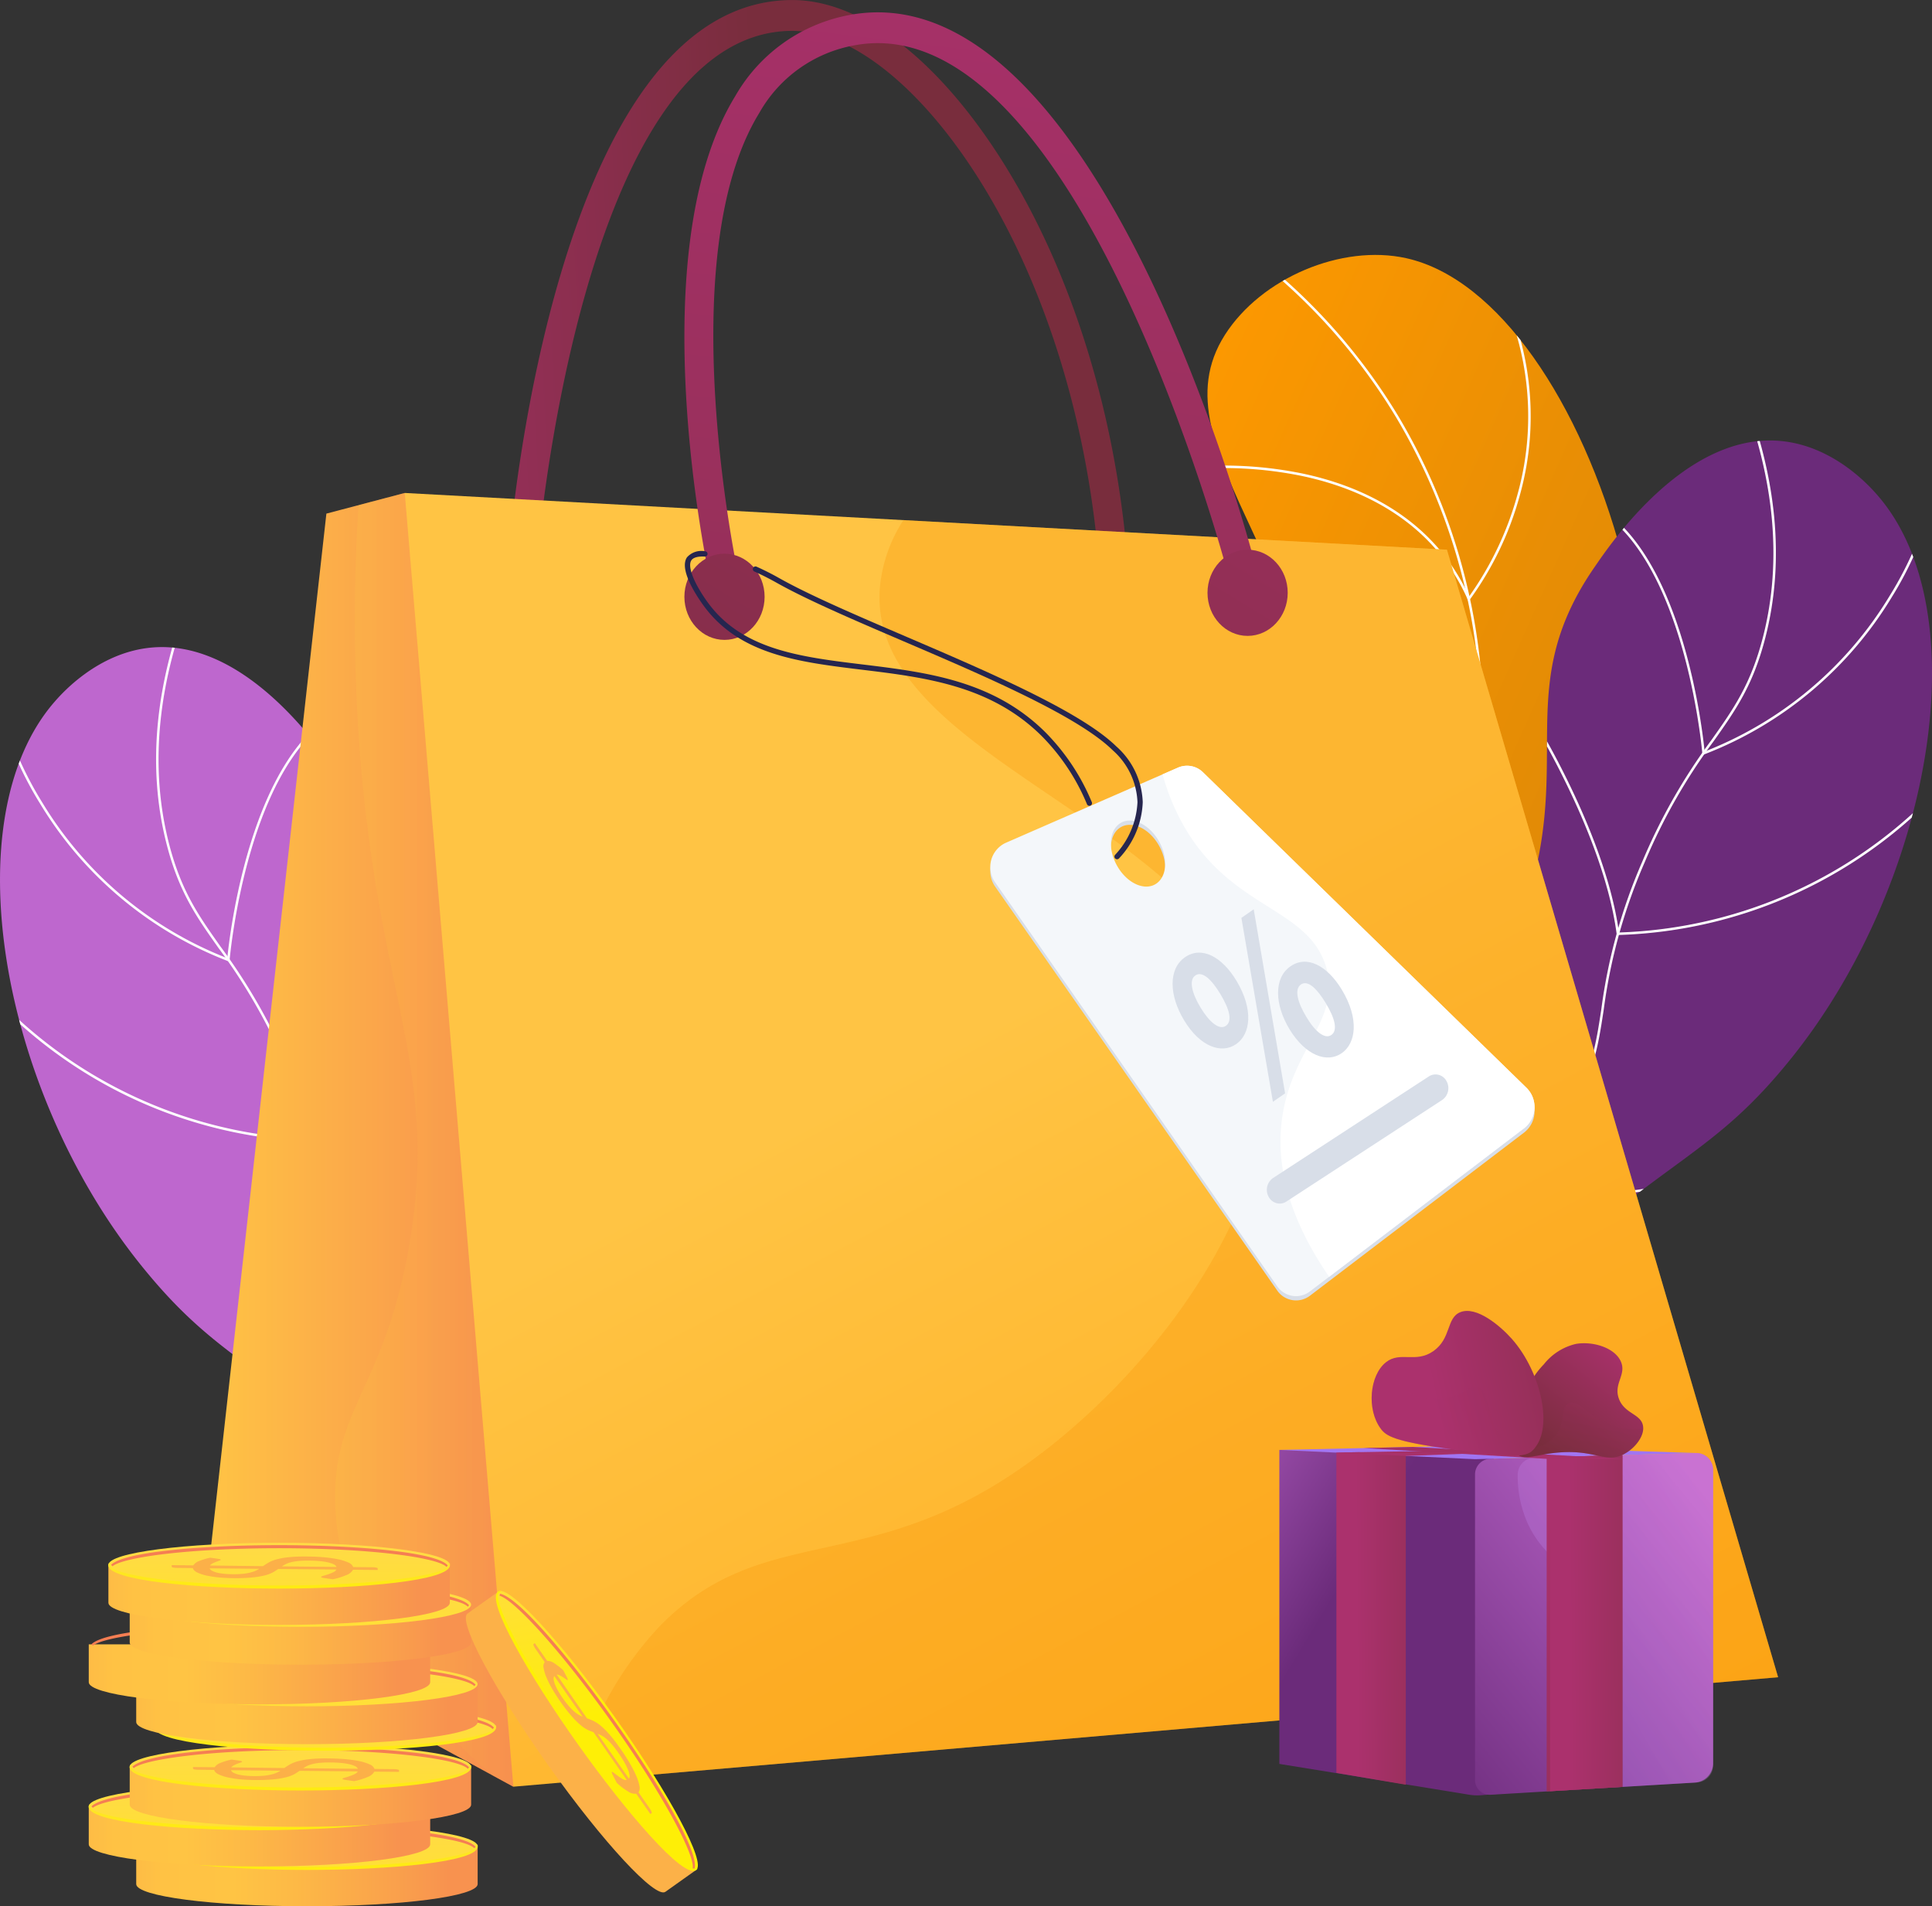 <svg xmlns="http://www.w3.org/2000/svg" xmlns:xlink="http://www.w3.org/1999/xlink" width="185.6" height="183.099" viewBox="0 0 185.6 183.099"><rect x="0" y="0" width="185.6" height="183.099" fill="#333333" stroke="none"/><defs><linearGradient id="a" x1="0.109" y1="0.014" x2="0.923" y2="0.858" gradientUnits="objectBoundingBox"><stop offset="0" stop-color="#ff9085"/><stop offset="1" stop-color="#fb6fbb"/></linearGradient><linearGradient id="b" x1="0.959" y1="-0.003" x2="1.67" y2="-0.798" gradientUnits="objectBoundingBox"><stop offset="0" stop-color="#e38ddd"/><stop offset="1" stop-color="#9571f6"/></linearGradient><linearGradient id="c" x1="4.876" y1="6.408" x2="6.109" y2="8.059" xlink:href="#b"/><linearGradient id="d" x1="0.109" y1="0.014" x2="0.923" y2="0.858" gradientUnits="objectBoundingBox"><stop offset="0" stop-color="#fe9900"/><stop offset="1" stop-color="#cf810a"/></linearGradient><clipPath id="e"><path d="M2276.3,1015.732c-5.74-6.58-13.227-17.166-15.718-31.381-2.86-16.322,3.48-22.512,3.577-41.3.141-26.812-17.835-38.586-10.686-49.787,3.487-5.462,11.218-8.736,17.421-7.357,17.7,3.934,31.824,47.708,17.211,73.3-6.61,11.575-15.5,14.295-18.746,27.03C2266.487,997.5,2271.747,1008.517,2276.3,1015.732Z" transform="translate(-2251.792 -885.597)" fill="url(#a)"/></clipPath><linearGradient id="f" x1="0.959" y1="-0.003" x2="1.67" y2="-0.798" gradientUnits="objectBoundingBox"><stop offset="0" stop-color="#6b2b7a"/><stop offset="1" stop-color="#6b2b7a"/></linearGradient><clipPath id="g"><path d="M2343.926,1258.245c-3.02-4.773-6.9-12.586-5.753-21.52,2-15.59,17.04-17.062,24.088-35.841,5.685-15.146-1.1-22.178,7.227-34.168,1.391-2.007,8.647-12.874,17.808-12.052,5.162.464,8.638,4.427,9.291,5.171,9.863,11.247,5.2,37.359-8.2,54.069-7.7,9.6-11.662,9.2-26.562,22.905A107.282,107.282,0,0,0,2343.926,1258.245Z" transform="translate(-2337.967 -1154.62)" fill="url(#b)"/></clipPath><linearGradient id="h" x1="4.876" y1="6.408" x2="6.109" y2="8.059" gradientUnits="objectBoundingBox"><stop offset="0" stop-color="#be67ce"/><stop offset="1" stop-color="#6b2b7a"/></linearGradient><clipPath id="i"><path d="M558.573,1557.825c3.02-4.773,6.9-12.586,5.754-21.52-2-15.59-17.04-17.062-24.088-35.841-5.685-15.146,1.1-22.178-7.226-34.168-1.391-2.007-8.647-12.874-17.808-12.052-5.162.464-8.638,4.428-9.29,5.171-9.863,11.247-5.2,37.359,8.2,54.069,7.7,9.6,11.662,9.2,26.562,22.905A107.254,107.254,0,0,1,558.573,1557.825Z" transform="translate(-500.638 -1454.2)" fill="url(#c)"/></clipPath><linearGradient id="j" x1="-0.402" y1="0.553" x2="0.417" y2="0.514" gradientUnits="objectBoundingBox"><stop offset="0" stop-color="#ab316d"/><stop offset="1" stop-color="#792d3d"/></linearGradient><linearGradient id="k" y1="0.5" x2="1" y2="0.5" gradientUnits="objectBoundingBox"><stop offset="0" stop-color="#ffc444"/><stop offset="1" stop-color="#f36f56"/></linearGradient><linearGradient id="m" x1="0.372" y1="0.438" x2="0.975" y2="1.516" gradientUnits="objectBoundingBox"><stop offset="0" stop-color="#ffc444"/><stop offset="1" stop-color="#fe9900"/></linearGradient><linearGradient id="n" x1="0.281" y1="0.33" x2="0.838" y2="1.577" gradientUnits="objectBoundingBox"><stop offset="0" stop-color="#f99505"/><stop offset="1" stop-color="#f69308"/></linearGradient><linearGradient id="o" x1="0.618" y1="-0.27" x2="0.232" y2="2.961" xlink:href="#j"/><linearGradient id="p" x1="5.84" y1="-8.958" x2="-2.105" y2="5.114" xlink:href="#j"/><linearGradient id="q" x1="4.326" y1="-6.276" x2="-3.62" y2="7.797" xlink:href="#j"/><linearGradient id="r" x1="-0.085" y1="0.5" x2="1.065" y2="0.5" gradientUnits="objectBoundingBox"><stop offset="0" stop-color="#fcb148"/><stop offset="0.05" stop-color="#fdba46"/><stop offset="0.14" stop-color="#ffc244"/><stop offset="0.32" stop-color="#ffc444"/><stop offset="0.48" stop-color="#fdb946"/><stop offset="0.78" stop-color="#f99c4d"/><stop offset="0.87" stop-color="#f8924f"/><stop offset="1" stop-color="#f8924f"/></linearGradient><linearGradient id="s" x1="0.495" y1="0.179" x2="0.556" y2="4.093" gradientUnits="objectBoundingBox"><stop offset="0" stop-color="#ffdb44"/><stop offset="1" stop-color="#feef06"/></linearGradient><linearGradient id="t" x1="0.492" y1="-0.777" x2="0.511" y2="1.296" xlink:href="#s"/><linearGradient id="u" x1="0.034" y1="-71.644" x2="0.053" y2="-69.212" gradientUnits="objectBoundingBox"><stop offset="0" stop-color="#f36f56"/><stop offset="0.31" stop-color="#f99c4c"/><stop offset="0.55" stop-color="#fdb946"/><stop offset="0.68" stop-color="#ffc444"/><stop offset="0.8" stop-color="#ffc244"/><stop offset="0.87" stop-color="#feba46"/><stop offset="0.92" stop-color="#fcad49"/><stop offset="0.96" stop-color="#f99a4d"/><stop offset="1" stop-color="#f68252"/><stop offset="1" stop-color="#f57e53"/></linearGradient><linearGradient id="v" x1="-0.085" y1="0.5" x2="1.065" y2="0.5" xlink:href="#r"/><linearGradient id="w" x1="0.495" y1="0.179" x2="0.556" y2="4.091" xlink:href="#s"/><linearGradient id="x" x1="0.492" y1="-0.777" x2="0.511" y2="1.296" xlink:href="#s"/><linearGradient id="y" x1="0.316" y1="-67.998" x2="0.334" y2="-65.567" xlink:href="#u"/><linearGradient id="z" x1="-0.085" y1="0.5" x2="1.065" y2="0.5" xlink:href="#r"/><linearGradient id="aa" x1="0.495" y1="0.179" x2="0.556" y2="4.091" xlink:href="#s"/><linearGradient id="ab" x1="0.492" y1="-0.777" x2="0.511" y2="1.295" xlink:href="#s"/><linearGradient id="ac" x1="0.072" y1="-64.363" x2="0.091" y2="-61.932" xlink:href="#u"/><linearGradient id="ae" x1="0.495" y1="0.179" x2="0.556" y2="4.091" xlink:href="#s"/><linearGradient id="af" x1="0.492" y1="-0.777" x2="0.511" y2="1.296" xlink:href="#s"/><linearGradient id="ag" x1="-0.075" y1="-60.717" x2="-0.056" y2="-58.286" xlink:href="#u"/><linearGradient id="ah" x1="-0.085" y1="0.499" x2="1.065" y2="0.499" xlink:href="#r"/><linearGradient id="ai" x1="0.495" y1="0.178" x2="0.556" y2="4.09" xlink:href="#s"/><linearGradient id="ak" x1="0.034" y1="-56.802" x2="0.053" y2="-54.37" xlink:href="#u"/><linearGradient id="al" x1="-0.085" y1="0.5" x2="1.065" y2="0.5" xlink:href="#r"/><linearGradient id="ao" x1="0.316" y1="-53.138" x2="0.334" y2="-50.707" xlink:href="#u"/><linearGradient id="as" x1="0.072" y1="-49.503" x2="0.091" y2="-47.072" xlink:href="#u"/><linearGradient id="at" x1="-0.085" y1="0.5" x2="1.065" y2="0.5" xlink:href="#r"/><linearGradient id="au" x1="0.495" y1="0.179" x2="0.556" y2="4.091" xlink:href="#s"/><linearGradient id="av" x1="0.492" y1="-0.777" x2="0.511" y2="1.295" xlink:href="#s"/><linearGradient id="aw" x1="0.199" y1="-45.858" x2="0.218" y2="-43.426" xlink:href="#u"/><linearGradient id="ax" x1="2.083" y1="-0.464" x2="3.787" y2="-0.464" xlink:href="#r"/><linearGradient id="ay" x1="3.217" y1="-0.656" x2="3.32" y2="-0.036" xlink:href="#s"/><linearGradient id="az" x1="3.212" y1="-0.682" x2="3.243" y2="-0.492" xlink:href="#s"/><linearGradient id="ba" x1="-6.079" y1="-3.299" x2="-6.046" y2="-3.106" xlink:href="#u"/><linearGradient id="bb" x1="-0.371" y1="-0.357" x2="0.347" y2="0.326" xlink:href="#h"/><linearGradient id="bc" x1="0.879" y1="0.041" x2="-0.08" y2="1.169" xlink:href="#h"/><linearGradient id="bd" x1="0.572" y1="-7.392" x2="0.485" y2="2.024" xlink:href="#b"/><linearGradient id="be" x1="0.934" y1="0.071" x2="-0.244" y2="1.233" xlink:href="#b"/><linearGradient id="bf" x1="0.122" y1="0.072" x2="1.345" y2="1.46" xlink:href="#j"/><linearGradient id="bg" x1="0.275" y1="0.504" x2="2.544" y2="0.432" xlink:href="#j"/><linearGradient id="bh" x1="0.289" y1="0.507" x2="2.546" y2="0.437" xlink:href="#j"/><linearGradient id="bi" x1="0.369" y1="0.967" x2="1.705" y2="-3.323" xlink:href="#j"/><linearGradient id="bj" x1="0.945" y1="0.114" x2="0.274" y2="0.9" xlink:href="#j"/><linearGradient id="bk" x1="1.054" y1="-0.596" x2="0.38" y2="1.034" xlink:href="#j"/><linearGradient id="bl" x1="0.353" y1="0.561" x2="1.687" y2="0.327" xlink:href="#j"/><linearGradient id="bm" x1="0.388" y1="0.531" x2="1.791" y2="0.182" xlink:href="#j"/><linearGradient id="bn" x1="0.368" y1="0.954" x2="1.712" y2="-4.207" xlink:href="#j"/></defs><g transform="translate(-5.256 -7.682)"><g transform="translate(5.256 7.682)"><path d="M2276.3,1015.732c-5.74-6.58-13.227-17.166-15.718-31.381-2.86-16.322,3.48-22.512,3.577-41.3.141-26.812-17.835-38.586-10.686-49.787,3.487-5.462,11.218-8.736,17.421-7.357,17.7,3.934,31.824,47.708,17.211,73.3-6.61,11.575-15.5,14.295-18.746,27.03C2266.487,997.5,2271.747,1008.517,2276.3,1015.732Z" transform="translate(-2135.796 -861.106)" fill="url(#d)"/><g transform="translate(115.997 24.491)" clip-path="url(#e)"><g transform="translate(-2.148 -0.852)"><path d="M2312.958,985.187a63.174,63.174,0,0,1-.705-10.811c.174-8.28,1.993-13.557,4.3-20.237a146.592,146.592,0,0,0,4.732-15.932c2.88-12.481,3.608-16.743,3.246-22.948a57.883,57.883,0,0,0-8.051-26.085,56.44,56.44,0,0,0-14.805-16.242l.143-.193a56.693,56.693,0,0,1,14.868,16.312,58.136,58.136,0,0,1,8.085,26.194c.364,6.235-.365,10.509-3.252,23.016a146.645,146.645,0,0,1-4.739,15.956c-2.3,6.66-4.11,11.923-4.284,20.164a63.018,63.018,0,0,0,.7,10.77Z" transform="translate(-2296.218 -872.74)" fill="#fff"/><path d="M2246.582,917.816l-.08-.18c-3.466-7.805-10.645-10.77-16.057-11.883a37.4,37.4,0,0,0-11.053-.551l-.031-.237a37.739,37.739,0,0,1,11.129.551c5.427,1.115,12.613,4.075,16.152,11.838a31,31,0,0,0,4.632-9.737,27.876,27.876,0,0,0-3.623-23.008l.2-.129a28.111,28.111,0,0,1,3.649,23.211,30.73,30.73,0,0,1-4.793,9.972Z" transform="translate(-2219.36 -883.702)" fill="#fff"/><path d="M2390.7,1525.795h-.266l-.014-.1c-1.241-8.579-5.405-13.525-8.677-16.163a19.96,19.96,0,0,0-6.883-3.709l.058-.232a20.287,20.287,0,0,1,6.967,3.75c3.3,2.656,7.489,7.622,8.76,16.221h.032c1.5,0,15.191-.338,21.818-12.205l.209.116a23.672,23.672,0,0,1-13.759,10.956A28.9,28.9,0,0,1,2390.7,1525.795Z" transform="translate(-2364.56 -1463.67)" fill="#fff"/><path d="M2394.769,1790.2a13.8,13.8,0,0,1-4.122-.535l-.081-.029v-.085c.106-9.292-10.1-20.11-10.206-20.218l.174-.166c.1.108,10.315,10.93,10.273,20.3a16.157,16.157,0,0,0,6.6.313c3.767-.512,9.616-2.391,16.1-8.436l.164.176c-6.535,6.094-12.441,7.986-16.246,8.5A19.853,19.853,0,0,1,2394.769,1790.2Z" transform="translate(-2369.695 -1709.79)" fill="#fff"/></g></g><path d="M2343.926,1258.245c-3.02-4.773-6.9-12.586-5.753-21.52,2-15.59,17.04-17.062,24.088-35.841,5.685-15.146-1.1-22.178,7.227-34.168,1.391-2.007,8.647-12.874,17.808-12.052,5.162.464,8.638,4.427,9.291,5.171,9.863,11.247,5.2,37.359-8.2,54.069-7.7,9.6-11.662,9.2-26.562,22.905A107.282,107.282,0,0,0,2343.926,1258.245Z" transform="translate(-2216.262 -1112.309)" fill="url(#f)"/><g transform="translate(121.705 42.311)" clip-path="url(#g)"><g transform="translate(5.547 -5.392)"><path d="M2423.018,1189.086c-2.636-13.355-1.278-23.652,4.041-30.6a22.823,22.823,0,0,1,7.955-6.419,24.909,24.909,0,0,0,9.166-7.741c3.064-4.231,3.526-7.255,4.112-11.081a52.541,52.541,0,0,1,3.966-14.253,55.987,55.987,0,0,1,6.608-11.6c2.115-2.987,3.785-5.346,4.953-9.888,1.907-7.419,1.1-15.558-2.394-24.19l.222-.09c3.516,8.677,4.325,16.87,2.4,24.34-1.178,4.584-2.861,6.959-4.989,9.967a55.75,55.75,0,0,0-6.584,11.558,52.323,52.323,0,0,0-3.95,14.194c-.589,3.858-1.056,6.907-4.154,11.185a25.117,25.117,0,0,1-9.242,7.809,22.612,22.612,0,0,0-7.883,6.356c-5.273,6.9-6.617,17.129-3.994,30.413Z" transform="translate(-2421.712 -1073.22)" fill="#fff"/><path d="M2815.067,1259.669l-.013-.16c-.016-.195-1.712-19.544-10.954-23.925l.1-.217c8.914,4.226,10.891,22.078,11.074,23.962a36.032,36.032,0,0,0,17.764-14.937,34.04,34.04,0,0,0,4.1-9.634l.234.048a34.3,34.3,0,0,1-4.129,9.71,36.282,36.282,0,0,1-18.031,15.093Z" transform="translate(-2778.77 -1224.06)" fill="#fff"/><path d="M2720.207,1561.78h-.2l-.014-.1c-.68-5.178-3.06-10.814-4.936-14.63a77.867,77.867,0,0,0-3.949-7.115l.2-.132a79.279,79.279,0,0,1,3.962,7.139c1.871,3.808,4.239,9.42,4.945,14.6a44.008,44.008,0,0,0,33.8-17.578l.194.141a44.237,44.237,0,0,1-34,17.676Z" transform="translate(-2691.94 -1508.894)" fill="#fff"/><path d="M2595.114,1906.237a33.57,33.57,0,0,1-6.916-.6l-.123-.029.036-.121c3.258-11.072-5.116-23.553-5.2-23.678l.2-.133c.085.125,8.462,12.606,5.269,23.757,1.374.285,14.028,2.59,30.442-4.775l.1.219A58.388,58.388,0,0,1,2595.114,1906.237Z" transform="translate(-2572.233 -1828.127)" fill="#fff"/></g></g><path d="M558.573,1557.825c3.02-4.773,6.9-12.586,5.754-21.52-2-15.59-17.04-17.062-24.088-35.841-5.685-15.146,1.1-22.178-7.226-34.168-1.391-2.007-8.647-12.874-17.808-12.052-5.162.464-8.638,4.428-9.29,5.171-9.863,11.247-5.2,37.359,8.2,54.069,7.7,9.6,11.662,9.2,26.562,22.905A107.254,107.254,0,0,1,558.573,1557.825Z" transform="translate(-500.638 -1392.045)" fill="url(#h)"/><g transform="translate(0 62.155)" clip-path="url(#i)"><g transform="translate(-3.925 -5.393)"><path d="M769.068,1488.648l-.235-.046c2.623-13.283,1.279-23.515-3.994-30.413a22.612,22.612,0,0,0-7.883-6.356,25.1,25.1,0,0,1-9.243-7.809c-3.1-4.278-3.564-7.327-4.154-11.185a52.3,52.3,0,0,0-3.951-14.195,55.732,55.732,0,0,0-6.583-11.558c-2.129-3.007-3.81-5.382-4.989-9.967-1.921-7.47-1.111-15.659,2.4-24.34l.222.09c-3.5,8.632-4.3,16.771-2.394,24.19,1.168,4.542,2.838,6.9,4.953,9.888a55.952,55.952,0,0,1,6.608,11.6A52.609,52.609,0,0,1,743.8,1432.8c.585,3.827,1.047,6.85,4.111,11.081a24.913,24.913,0,0,0,9.166,7.741,22.815,22.815,0,0,1,7.955,6.419C770.345,1465,771.7,1475.3,769.068,1488.648Z" transform="translate(-708.101 -1372.78)" fill="#fff"/><path d="M519.069,1559.269l-.15-.057a36.266,36.266,0,0,1-18.031-15.093,34.311,34.311,0,0,1-4.129-9.71l.235-.048a34.006,34.006,0,0,0,4.1,9.643,36.037,36.037,0,0,0,17.759,14.928c.184-1.884,2.161-19.74,11.075-23.962l.1.217c-9.242,4.384-10.936,23.73-10.953,23.925Z" transform="translate(-493.092 -1523.657)" fill="#fff"/><path d="M475.386,1861.389a44.231,44.231,0,0,1-34.006-17.676l.194-.141a44,44,0,0,0,33.8,17.578c.7-5.181,3.073-10.794,4.945-14.6a78.979,78.979,0,0,1,3.962-7.139l.2.133a78.451,78.451,0,0,0-3.95,7.118c-1.876,3.815-4.255,9.451-4.935,14.628l-.013.1h-.2Z" transform="translate(-441.38 -1808.5)" fill="#fff"/><path d="M700.513,2205.818a58.363,58.363,0,0,1-23.8-5.359l.1-.219c16.415,7.366,29.067,5.061,30.442,4.777-3.192-11.151,5.183-23.632,5.269-23.757l.2.132c-.085.125-8.458,12.607-5.2,23.678l.036.121-.122.029A33.472,33.472,0,0,1,700.513,2205.818Z" transform="translate(-661.122 -2127.706)" fill="#fff"/></g></g><path d="M1296.72,570.527a1.268,1.268,0,0,1-.133.007,1.42,1.42,0,0,1-1.371-1.34c-1.212-13.6-5.34-26.531-11.632-36.4-5.574-8.744-12.211-13.959-17.752-13.959h-.019c-20.2.042-24.42,49.844-24.46,50.347a1.41,1.41,0,0,1-1.492,1.349,1.45,1.45,0,0,1-1.255-1.6c.173-2.164,4.5-53.008,27.2-53.058h.025c6.551,0,13.85,5.556,20.03,15.247,6.551,10.276,10.849,23.7,12.1,37.795A1.456,1.456,0,0,1,1296.72,570.527Z" transform="translate(-1189.718 -515.87)" fill="url(#j)"/><path d="M803.9,1340.512l26.585,14.457,16.108-53.092L820.055,1230.7l-7.528,1.982L801.11,1334.9A5.65,5.65,0,0,0,803.9,1340.512Z" transform="translate(-781.172 -1183.349)" fill="url(#k)"/><path d="M1019.861,1301.877,993.319,1230.7l-4.438,1.169a166.452,166.452,0,0,0,.073,23.019c1.779,24.234,7.688,30.978,4.826,47.883-2.38,14.057-7.578,15.964-7.124,25.422.5,10.3,7.184,18.926,15.137,25.709l1.961,1.067Z" transform="translate(-954.436 -1183.349)" opacity="0.3" fill="url(#k)"/><path d="M685.06,857.54l100.117,5.451,31.816,108.3-121.5,10.515Z" transform="translate(-646.177 -810.19)" fill="url(#m)"/><g transform="translate(55.262 49.96)" opacity="0.3"><path d="M1418.638,1272.932l-52.212-2.842a14.2,14.2,0,0,0-2.265,6.521c-1.285,17.024,33.849,22.54,37,43.44,2.4,15.912-12.35,34.273-25.508,42.453-13.863,8.618-23.256,4.254-32.631,13.822a33.629,33.629,0,0,0-8.12,14.91l115.554-10Z" transform="translate(-1334.9 -1270.09)" fill="url(#n)"/></g><path d="M1497.033,589.681a1.406,1.406,0,0,1-1.341-1.143c-.282-1.29-6.795-31.771,2.386-46.729a15.986,15.986,0,0,1,10.93-7.781c23.739-4.492,38.353,50.27,38.965,52.6a1.5,1.5,0,0,1-.954,1.826,1.369,1.369,0,0,1-1.7-1.025c-.143-.545-14.53-54.528-35.831-50.488a13.164,13.164,0,0,0-9.106,6.492c-8.536,13.905-2.072,44.119-2.006,44.423a1.491,1.491,0,0,1-1.027,1.78A1.3,1.3,0,0,1,1497.033,589.681Z" transform="translate(-1427.442 -532.581)" fill="url(#o)"/><ellipse cx="3.853" cy="4.139" rx="3.853" ry="4.139" transform="translate(65.747 53.185)" fill="url(#p)"/><ellipse cx="3.853" cy="4.139" rx="3.853" ry="4.139" transform="translate(116 52.801)" fill="url(#q)"/><path d="M1988.476,1663.461l-31.083-30.31a2.186,2.186,0,0,0-2.414-.459l-16.588,7.242a2.559,2.559,0,0,0-.974,3.776l27.072,38.76a2.2,2.2,0,0,0,3.172.53l20.6-15.694A2.587,2.587,0,0,0,1988.476,1663.461Zm-35.543-19.656c-1.048.756-2.7.089-3.687-1.491s-.942-3.474.106-4.23,2.7-.089,3.687,1.491S1953.983,1643.051,1952.932,1643.8Z" transform="translate(-1841.814 -1558.546)" fill="#d8dee8"/><path d="M1988.438,1657.205l-31.083-30.309a2.182,2.182,0,0,0-2.417-.459l-16.588,7.242a2.56,2.56,0,0,0-.974,3.776l27.072,38.761a2.2,2.2,0,0,0,3.172.53l20.6-15.694A2.588,2.588,0,0,0,1988.438,1657.205Zm-35.543-19.654c-1.048.756-2.7.089-3.687-1.491s-.942-3.474.105-4.229,2.7-.089,3.687,1.491S1953.946,1636.794,1952.895,1637.551Z" transform="translate(-1841.777 -1552.703)" fill="#f4f7fa"/><path d="M1532.779,1339.6a.254.254,0,0,1-.234-.156,20.381,20.381,0,0,0-4.317-6.517c-4.9-4.894-11.223-5.663-17.34-6.407-6.087-.741-11.836-1.439-15.27-6.284-.869-1.226-2.22-3.444-1.5-4.508a1.845,1.845,0,0,1,1.722-.583.255.255,0,1,1-.024.509c-.457-.021-1.048.023-1.277.361-.385.566.2,2.108,1.49,3.927,3.3,4.659,8.943,5.345,14.915,6.072,6.2.755,12.616,1.535,17.638,6.552a20.887,20.887,0,0,1,4.426,6.679.255.255,0,0,1-.132.331A.267.267,0,0,1,1532.779,1339.6Z" transform="translate(-1428.122 -1262.196)" fill="#26264f"/><path d="M1627.327,1365.322a.254.254,0,0,1-.179-.435,7.93,7.93,0,0,0,2.139-5.048,7.015,7.015,0,0,0-2.385-4.993c-3.344-3.284-12.216-7.088-20.044-10.442-4.777-2.048-9.29-3.982-12.254-5.65-.672-.378-1.382-.738-2.113-1.068a.255.255,0,1,1,.211-.464c.743.336,1.468.7,2.153,1.088,2.94,1.656,7.44,3.583,12.2,5.626,7.869,3.373,16.787,7.2,20.2,10.547a7.5,7.5,0,0,1,2.538,5.36,8.305,8.305,0,0,1-2.29,5.407A.255.255,0,0,1,1627.327,1365.322Z" transform="translate(-1520.014 -1282.788)" fill="#26264f"/><path d="M2221.676,1657.205l-31.082-30.309a2.181,2.181,0,0,0-2.416-.459l-1.477.644a21.469,21.469,0,0,0,1.847,4.612c4.591,8.419,12.122,8.056,13.864,13.9,1.542,5.179-3.631,7.957-4.313,15.223-.341,3.631.436,8.46,4.6,14.527l18.757-14.29A2.586,2.586,0,0,0,2221.676,1657.205Z" transform="translate(-2075.015 -1552.703)" fill="#fff"/><path d="M2207.34,1841.254c1.7,2.816,1.35,5.152-.007,6.1-1.428.994-3.48.25-5.008-2.276-1.452-2.4-1.529-4.938.072-6.056S2205.951,1838.957,2207.34,1841.254Zm-3.434,2.6c.851,1.408,1.8,2.191,2.432,1.748s.373-1.555-.541-3.067c-.826-1.366-1.722-2.241-2.4-1.768C2202.745,1841.222,2203.093,1842.51,2203.906,1843.855Zm6.948,9.048-3.028-17.667,1.183-.825,3.016,17.677Zm6.619-10.77c1.7,2.816,1.351,5.152-.006,6.094-1.414.987-3.467.24-5.008-2.276-1.452-2.4-1.53-4.938.072-6.056S2216.084,1839.835,2217.474,1842.133Zm-3.421,2.592c.836,1.417,1.782,2.2,2.417,1.758.62-.433.372-1.555-.541-3.067-.827-1.366-1.71-2.252-2.389-1.778C2212.879,1842.1,2213.241,1843.379,2214.053,1844.725Z" transform="translate(-2088.57 -1747.07)" fill="#d8dee8"/><path d="M2339.152,2086.249a1.215,1.215,0,0,1-1.054-.637,1.381,1.381,0,0,1,.414-1.818l14.97-9.76a1.185,1.185,0,0,1,1.693.445,1.381,1.381,0,0,1-.414,1.819l-14.97,9.76A1.17,1.17,0,0,1,2339.152,2086.249Z" transform="translate(-2216.217 -1970.642)" fill="#d8dee8"/><path d="M698.19,3193v3.637c0,1.175,7.341,2.129,16.4,2.129s16.4-.954,16.4-2.129V3193Z" transform="translate(-685.104 -3015.666)" fill="url(#r)"/><path d="M730.986,3163.026c0,1.175-7.341,2.128-16.4,2.128s-16.4-.951-16.4-2.128,7.34-2.126,16.4-2.126S730.986,3161.853,730.986,3163.026Z" transform="translate(-685.104 -2985.693)" fill="url(#s)"/><path d="M714.448,3192.588c-8.021,0-16.408-.766-16.408-2.244,0-.081.029-.224.111-.224s.046.112.046.193c0,.937,6.674,1.981,16.252,1.981s16.251-1.044,16.251-1.981c0-.082.014-.157.095-.157s.062.108.062.19C730.856,3191.823,722.469,3192.588,714.448,3192.588Z" transform="translate(-684.964 -3012.977)" fill="url(#t)"/><path d="M798.6,3181.763q.241-.167.515-.332a3.3,3.3,0,0,1,.7-.293,6.814,6.814,0,0,1,1.081-.214,13.743,13.743,0,0,1,1.619-.087q.951,0,1.789.061a12.211,12.211,0,0,1,1.467.195,4.548,4.548,0,0,1,1.031.319.812.812,0,0,1,.471.437l1.846.019a1.8,1.8,0,0,1,.354.032c.1.021.153.048.153.08v.152l-2.373-.022a1.2,1.2,0,0,1-.637.511,6.454,6.454,0,0,1-1.3.4l-.861-.12a1,1,0,0,1-.191-.045c-.05-.019-.074-.039-.074-.059s.066-.067.2-.1.285-.084.453-.14a4.692,4.692,0,0,0,.5-.2.669.669,0,0,0,.325-.271l-5.6-.055a5.355,5.355,0,0,1-.495.319,3.264,3.264,0,0,1-.729.283,7.657,7.657,0,0,1-1.126.2,15.622,15.622,0,0,1-1.7.083c-.514,0-1.013-.017-1.5-.058a10.343,10.343,0,0,1-1.3-.186,4.075,4.075,0,0,1-.936-.307c-.242-.121-.379-.26-.407-.419l-1.524-.016a2.011,2.011,0,0,1-.359-.031c-.1-.02-.158-.047-.158-.081v-.152l2.078.02a1.115,1.115,0,0,1,.568-.418,6.41,6.41,0,0,1,1.054-.317l.7.095c.211.03.317.066.317.1,0,.021-.042.048-.133.08l-.312.114a2.755,2.755,0,0,0-.346.156.733.733,0,0,0-.253.2Zm-5.124.21a.553.553,0,0,0,.276.258,2.2,2.2,0,0,0,.53.178,5.585,5.585,0,0,0,.711.1c.265.021.541.031.829.03s.588-.014.881-.043a5.066,5.066,0,0,0,.662-.112,3.072,3.072,0,0,0,.5-.163,2.843,2.843,0,0,0,.379-.2Zm12.2-.132a.566.566,0,0,0-.3-.265,2.739,2.739,0,0,0-.607-.191,6.685,6.685,0,0,0-.861-.115q-.49-.038-1.082-.035a8.154,8.154,0,0,0-.907.047,4.705,4.705,0,0,0-.658.119,2.391,2.391,0,0,0-.474.175,3.469,3.469,0,0,0-.363.213Z" transform="translate(-770.665 -3004.309)" fill="#fcb048"/><path d="M718.223,3164.38c-7.312,0-14.924.643-16.143,1.889a1.5,1.5,0,0,1,.132.14c1.027-.865,7.313-1.736,16.01-1.736,8.92,0,15.307.916,16.08,1.8a1.407,1.407,0,0,1,.123-.139C733.42,3165.047,725.664,3164.38,718.223,3164.38Z" transform="translate(-688.737 -2988.942)" fill="url(#u)"/><path d="M629.37,3135.35v3.637c0,1.175,7.341,2.128,16.4,2.128s16.4-.953,16.4-2.128v-3.637Z" transform="translate(-620.843 -2961.835)" fill="url(#v)"/><path d="M662.166,3105.358c0,1.176-7.341,2.128-16.4,2.128s-16.4-.952-16.4-2.128,7.341-2.128,16.4-2.128S662.166,3104.183,662.166,3105.358Z" transform="translate(-620.843 -2931.843)" fill="url(#w)"/><path d="M645.628,3134.907c-8.021,0-16.408-.766-16.408-2.243,0-.081.029-.224.111-.224s.046.112.046.193c0,.937,6.674,1.981,16.252,1.981s16.251-1.044,16.251-1.981c0-.081.014-.157.095-.157s.062.109.062.189C662.036,3134.143,653.648,3134.907,645.628,3134.907Z" transform="translate(-620.703 -2959.118)" fill="url(#x)"/><path d="M729.695,3124.08q.242-.167.515-.331a3.235,3.235,0,0,1,.7-.294,6.73,6.73,0,0,1,1.081-.213,13.433,13.433,0,0,1,1.619-.088q.951-.005,1.785.06a12.163,12.163,0,0,1,1.467.194,4.56,4.56,0,0,1,1.031.32.81.81,0,0,1,.471.437l1.846.019a1.78,1.78,0,0,1,.354.033c.1.021.153.047.153.08v.152l-2.373-.023a1.2,1.2,0,0,1-.637.512,6.5,6.5,0,0,1-1.3.4l-.861-.121a.983.983,0,0,1-.191-.045c-.05-.018-.074-.038-.074-.059s.066-.063.2-.1.285-.084.453-.139a4.42,4.42,0,0,0,.5-.2.666.666,0,0,0,.325-.27l-5.6-.056a5.381,5.381,0,0,1-.495.319,3.2,3.2,0,0,1-.729.282,7.658,7.658,0,0,1-1.126.2,16.129,16.129,0,0,1-1.7.083c-.514,0-1.013-.017-1.5-.059a10.157,10.157,0,0,1-1.307-.181,4.035,4.035,0,0,1-.936-.306c-.242-.122-.379-.265-.407-.42l-1.524-.015a1.946,1.946,0,0,1-.359-.031c-.1-.021-.158-.047-.158-.081v-.152l2.078.02a1.12,1.12,0,0,1,.568-.418,6.617,6.617,0,0,1,1.055-.318l.7.1c.211.029.317.066.317.1,0,.022-.042.048-.133.08s-.192.07-.312.115a2.694,2.694,0,0,0-.346.156.725.725,0,0,0-.253.2Zm-5.127.208a.547.547,0,0,0,.275.258,2.162,2.162,0,0,0,.53.178,5.347,5.347,0,0,0,.709.1q.4.033.829.031a8.7,8.7,0,0,0,.881-.043,5.191,5.191,0,0,0,.659-.112,3.075,3.075,0,0,0,.5-.164,2.78,2.78,0,0,0,.381-.2Zm12.2-.136a.567.567,0,0,0-.3-.265,2.7,2.7,0,0,0-.607-.192,6.639,6.639,0,0,0-.861-.116q-.489-.037-1.082-.035a8.46,8.46,0,0,0-.907.047,4.633,4.633,0,0,0-.658.12,2.327,2.327,0,0,0-.474.175,3.507,3.507,0,0,0-.363.213Z" transform="translate(-706.319 -2950.446)" fill="#fcb048"/><path d="M649.443,3106.7c-7.312,0-14.924.644-16.143,1.889a1.4,1.4,0,0,1,.132.141c1.027-.865,7.313-1.736,16.01-1.736,8.92,0,15.307.916,16.081,1.8a1.47,1.47,0,0,1,.123-.138C664.638,3107.368,656.881,3106.7,649.443,3106.7Z" transform="translate(-624.513 -2935.083)" fill="url(#y)"/><path d="M688.75,3077.85v3.637c0,1.175,7.342,2.128,16.4,2.128s16.4-.953,16.4-2.128v-3.637Z" transform="translate(-676.289 -2908.144)" fill="url(#z)"/><path d="M721.547,3047.849c0,1.175-7.342,2.128-16.4,2.128s-16.4-.952-16.4-2.128,7.342-2.128,16.4-2.128S721.547,3046.673,721.547,3047.849Z" transform="translate(-676.289 -2878.143)" fill="url(#aa)"/><path d="M705.018,3077.407c-8.021,0-16.408-.767-16.408-2.243,0-.081.029-.224.11-.224s.046.111.046.193c0,.937,6.674,1.982,16.251,1.982s16.251-1.045,16.251-1.982c0-.081.014-.157.095-.157s.062.109.062.189C721.425,3076.642,713.038,3077.407,705.018,3077.407Z" transform="translate(-676.159 -2905.427)" fill="url(#ab)"/><path d="M789.15,3066.582q.24-.167.515-.331a3.206,3.206,0,0,1,.7-.293,6.655,6.655,0,0,1,1.081-.214,13.8,13.8,0,0,1,1.619-.088q.951,0,1.785.06a12.076,12.076,0,0,1,1.468.195,4.556,4.556,0,0,1,1.03.319.807.807,0,0,1,.471.437l1.847.019a1.869,1.869,0,0,1,.354.033c.1.021.153.048.153.08v.152l-2.373-.023a1.192,1.192,0,0,1-.637.512,6.471,6.471,0,0,1-1.3.4l-.861-.12a.966.966,0,0,1-.191-.046c-.05-.018-.074-.038-.074-.059s.066-.066.2-.1.284-.084.452-.14a4.37,4.37,0,0,0,.5-.2.671.671,0,0,0,.325-.27l-5.6-.055a5.223,5.223,0,0,1-.495.319,3.209,3.209,0,0,1-.729.282,7.534,7.534,0,0,1-1.126.2,16.128,16.128,0,0,1-1.7.083c-.514,0-1.013-.017-1.5-.058a10.264,10.264,0,0,1-1.3-.186,4.065,4.065,0,0,1-.936-.307c-.242-.122-.379-.261-.407-.419l-1.52-.016a1.952,1.952,0,0,1-.36-.031c-.1-.02-.158-.047-.158-.081v-.152l2.079.02a1.116,1.116,0,0,1,.568-.418,6.44,6.44,0,0,1,1.055-.317l.7.1c.211.03.316.066.316.1,0,.021-.042.048-.132.08l-.312.114a2.893,2.893,0,0,0-.346.156.741.741,0,0,0-.253.2Zm-5.128.208a.55.55,0,0,0,.276.258,2.231,2.231,0,0,0,.53.178,5.3,5.3,0,0,0,.711.1q.4.033.83.031a8.691,8.691,0,0,0,.88-.044,5.2,5.2,0,0,0,.659-.111,3.033,3.033,0,0,0,.5-.164,2.772,2.772,0,0,0,.379-.2Zm12.2-.136a.567.567,0,0,0-.3-.265,2.747,2.747,0,0,0-.607-.192,6.729,6.729,0,0,0-.861-.116q-.489-.038-1.082-.034a8.2,8.2,0,0,0-.906.047,4.6,4.6,0,0,0-.659.119,2.429,2.429,0,0,0-.474.175,3.559,3.559,0,0,0-.363.214Z" transform="translate(-761.84 -2896.758)" fill="#fcb048"/><path d="M708.783,3049.2c-7.312,0-14.925.644-16.143,1.888a1.5,1.5,0,0,1,.132.14c1.027-.865,7.313-1.736,16.01-1.736,8.92,0,15.307.917,16.081,1.8a1.409,1.409,0,0,1,.122-.139C723.98,3049.867,716.224,3049.2,708.783,3049.2Z" transform="translate(-679.922 -2881.392)" fill="url(#ac)"/><path d="M724.79,3020.17v3.637c0,1.175,7.341,2.128,16.4,2.128s16.4-.953,16.4-2.128v-3.637Z" transform="translate(-709.942 -2854.285)" fill="url(#v)"/><ellipse cx="16.398" cy="2.128" rx="16.398" ry="2.128" transform="translate(14.848 163.757)" fill="url(#ae)"/><path d="M741.048,3019.728c-8.02,0-16.408-.766-16.408-2.243,0-.082.029-.224.11-.224s.046.112.046.193c0,.937,6.674,1.981,16.251,1.981s16.251-1.044,16.251-1.981c0-.081.014-.157.1-.157s.062.108.062.189C757.456,3018.965,749.069,3019.728,741.048,3019.728Z" transform="translate(-709.802 -2851.568)" fill="url(#af)"/><path d="M825.221,3008.943c.161-.111.331-.221.515-.332a3.244,3.244,0,0,1,.7-.293,6.788,6.788,0,0,1,1.081-.214,13.755,13.755,0,0,1,1.62-.087q.951,0,1.784.061a12.175,12.175,0,0,1,1.468.194,4.534,4.534,0,0,1,1.031.32.8.8,0,0,1,.471.437l1.846.019a1.809,1.809,0,0,1,.354.032c.1.021.154.048.154.08v.152l-2.374-.022a1.2,1.2,0,0,1-.636.511,6.442,6.442,0,0,1-1.3.4l-.861-.12a1.07,1.07,0,0,1-.191-.045c-.05-.019-.074-.038-.074-.06s.066-.062.2-.1.285-.084.453-.139a4.726,4.726,0,0,0,.495-.2.674.674,0,0,0,.325-.27l-5.6-.054a5.3,5.3,0,0,1-.495.319,3.262,3.262,0,0,1-.729.282,7.658,7.658,0,0,1-1.126.2,15.821,15.821,0,0,1-1.7.083c-.513,0-1.013-.017-1.5-.058a10.212,10.212,0,0,1-1.3-.186,4.109,4.109,0,0,1-.936-.306q-.365-.183-.407-.42l-1.52-.015a2.034,2.034,0,0,1-.359-.032c-.1-.02-.158-.048-.158-.081v-.153l2.078.02a1.117,1.117,0,0,1,.568-.419,6.508,6.508,0,0,1,1.055-.317l.7.1q.317.045.317.1c0,.021-.043.048-.133.08l-.312.114a2.991,2.991,0,0,0-.346.156.727.727,0,0,0-.253.2Zm-5.128.207a.553.553,0,0,0,.276.258,2.2,2.2,0,0,0,.53.178,5.309,5.309,0,0,0,.712.1q.4.033.829.031a8.429,8.429,0,0,0,.881-.044,5.074,5.074,0,0,0,.662-.111,3.077,3.077,0,0,0,.5-.164,2.766,2.766,0,0,0,.378-.2Zm12.2-.135a.565.565,0,0,0-.3-.265,2.729,2.729,0,0,0-.607-.192,6.814,6.814,0,0,0-.861-.115q-.489-.038-1.082-.035a8.274,8.274,0,0,0-.907.047,4.748,4.748,0,0,0-.659.12,2.4,2.4,0,0,0-.473.175,3.229,3.229,0,0,0-.363.214Z" transform="translate(-795.521 -2842.937)" fill="#fcb048"/><path d="M744.823,2991.52c-7.312,0-14.925.644-16.143,1.89a1.433,1.433,0,0,1,.133.14c1.026-.865,7.313-1.735,16.01-1.735,8.92,0,15.307.916,16.08,1.8a1.631,1.631,0,0,1,.123-.139C760.02,2992.187,752.264,2991.52,744.823,2991.52Z" transform="translate(-713.574 -2827.532)" fill="url(#ag)"/><path d="M698.19,2958v3.637c0,1.176,7.341,2.128,16.4,2.128s16.4-.952,16.4-2.128V2958Z" transform="translate(-685.104 -2796.233)" fill="url(#ah)"/><path d="M730.986,2928c0,1.175-7.341,2.127-16.4,2.127s-16.4-.956-16.4-2.127,7.341-2.128,16.4-2.128S730.986,2926.819,730.986,2928Z" transform="translate(-685.104 -2766.231)" fill="url(#ai)"/><path d="M714.448,2957.507c-8.021,0-16.408-.766-16.408-2.244,0-.081.029-.223.111-.223s.046.111.046.193c0,.937,6.674,1.981,16.252,1.981s16.251-1.044,16.251-1.981c0-.081.014-.157.095-.157s.062.109.062.189C730.856,2956.742,722.469,2957.507,714.448,2957.507Z" transform="translate(-684.964 -2793.469)" fill="url(#ab)"/><path d="M798.552,2946.681c.161-.112.331-.221.515-.331a3.234,3.234,0,0,1,.7-.293,6.761,6.761,0,0,1,1.081-.214,13.848,13.848,0,0,1,1.619-.087q.951-.005,1.788.06a12.21,12.21,0,0,1,1.467.194,4.577,4.577,0,0,1,1.031.32.813.813,0,0,1,.471.437l1.846.019a1.818,1.818,0,0,1,.354.033c.1.021.153.047.153.079v.153l-2.377-.02a1.2,1.2,0,0,1-.637.511,6.472,6.472,0,0,1-1.3.4l-.861-.121a.964.964,0,0,1-.191-.045c-.05-.018-.074-.038-.074-.06s.066-.062.2-.1.285-.084.453-.14a4.619,4.619,0,0,0,.5-.2.669.669,0,0,0,.325-.27l-5.6-.056a5.233,5.233,0,0,1-.495.319,3.221,3.221,0,0,1-.729.282,7.658,7.658,0,0,1-1.126.2,16.066,16.066,0,0,1-1.7.083c-.514,0-1.013-.017-1.5-.058a10.3,10.3,0,0,1-1.3-.186,4.06,4.06,0,0,1-.936-.307c-.242-.122-.379-.262-.407-.42l-1.523-.015a1.946,1.946,0,0,1-.359-.032c-.1-.02-.158-.047-.158-.081v-.152l2.078.019a1.125,1.125,0,0,1,.568-.419,6.564,6.564,0,0,1,1.055-.317l.7.1c.212.029.317.064.317.1,0,.022-.042.048-.133.08s-.192.07-.312.115a2.734,2.734,0,0,0-.346.156.733.733,0,0,0-.253.2Zm-5.127.207a.548.548,0,0,0,.276.258,2.2,2.2,0,0,0,.53.179,5.458,5.458,0,0,0,.711.1q.4.033.829.03a8.562,8.562,0,0,0,.881-.043,5.2,5.2,0,0,0,.662-.112,3.1,3.1,0,0,0,.5-.164,2.8,2.8,0,0,0,.379-.2Zm12.2-.136a.571.571,0,0,0-.3-.265,2.7,2.7,0,0,0-.607-.191,6.727,6.727,0,0,0-.861-.116q-.49-.038-1.082-.035a8.4,8.4,0,0,0-.907.047,4.669,4.669,0,0,0-.658.12,2.443,2.443,0,0,0-.474.175,3.433,3.433,0,0,0-.363.214Z" transform="translate(-770.618 -2784.799)" fill="#fcb048"/><path d="M718.223,2929.3c-7.312,0-14.924.643-16.143,1.889a1.464,1.464,0,0,1,.132.141c1.027-.865,7.313-1.736,16.01-1.736,8.92,0,15.307.916,16.08,1.8a1.474,1.474,0,0,1,.123-.138C733.42,2929.967,725.664,2929.3,718.223,2929.3Z" transform="translate(-688.737 -2769.434)" fill="url(#ak)"/><path d="M629.37,2900.27v3.637c0,1.175,7.341,2.128,16.4,2.128s16.4-.953,16.4-2.128v-3.637Z" transform="translate(-620.843 -2742.327)" fill="url(#al)"/><ellipse cx="16.398" cy="2.128" rx="16.398" ry="2.128" transform="translate(8.527 155.815)" fill="url(#ae)"/><path d="M645.628,2899.828c-8.021,0-16.408-.766-16.408-2.244,0-.082.029-.224.111-.224s.046.111.046.193c0,.937,6.674,1.981,16.252,1.981s16.251-1.044,16.251-1.981c0-.082.014-.157.095-.157s.062.108.062.189C662.036,2899.063,653.648,2899.828,645.628,2899.828Z" transform="translate(-620.703 -2739.61)" fill="url(#t)"/><path d="M729.732,2889q.242-.167.515-.331a3.252,3.252,0,0,1,.7-.293,6.761,6.761,0,0,1,1.081-.214,13.742,13.742,0,0,1,1.619-.088q.951,0,1.785.061a12.113,12.113,0,0,1,1.467.194,4.549,4.549,0,0,1,1.031.319.811.811,0,0,1,.471.437l1.846.019a1.8,1.8,0,0,1,.354.032c.1.021.153.048.153.08v.151l-2.373-.022a1.2,1.2,0,0,1-.637.511,6.421,6.421,0,0,1-1.3.4l-.861-.12a1.025,1.025,0,0,1-.191-.045c-.05-.019-.074-.039-.074-.059s.066-.063.2-.1.285-.084.453-.14a4.458,4.458,0,0,0,.5-.2.672.672,0,0,0,.325-.27l-5.6-.056a5.234,5.234,0,0,1-.495.319,3.25,3.25,0,0,1-.729.283,7.627,7.627,0,0,1-1.126.2,15.872,15.872,0,0,1-1.7.083c-.514,0-1.013-.017-1.5-.058a10.393,10.393,0,0,1-1.3-.186,4.049,4.049,0,0,1-.936-.306c-.242-.122-.379-.261-.407-.419l-1.523-.016a1.99,1.99,0,0,1-.359-.031c-.1-.02-.158-.047-.158-.081v-.152l2.078.02a1.118,1.118,0,0,1,.568-.419,6.561,6.561,0,0,1,1.055-.317l.7.1c.211.03.317.066.317.1,0,.021-.042.048-.132.08s-.192.066-.312.114a2.816,2.816,0,0,0-.346.156.734.734,0,0,0-.253.2Zm-5.127.208a.551.551,0,0,0,.276.257,2.186,2.186,0,0,0,.53.178,5.419,5.419,0,0,0,.711.1q.4.033.829.031t.881-.044a5.021,5.021,0,0,0,.659-.111,3,3,0,0,0,.5-.164,2.805,2.805,0,0,0,.379-.2Zm12.2-.136a.565.565,0,0,0-.3-.265,2.754,2.754,0,0,0-.607-.191,6.727,6.727,0,0,0-.861-.115q-.489-.038-1.082-.035a8.212,8.212,0,0,0-.907.047,4.816,4.816,0,0,0-.658.119,2.393,2.393,0,0,0-.474.176,3.412,3.412,0,0,0-.363.213Z" transform="translate(-706.357 -2730.941)" fill="#fcb048"/><path d="M649.443,2871.62c-7.312,0-14.924.644-16.143,1.889a1.483,1.483,0,0,1,.132.14c1.027-.864,7.313-1.735,16.01-1.735,8.92,0,15.307.917,16.081,1.8a1.336,1.336,0,0,1,.123-.139C664.638,2872.287,656.881,2871.62,649.443,2871.62Z" transform="translate(-624.513 -2715.575)" fill="url(#ao)"/><path d="M688.75,2842.76v3.637c0,1.175,7.342,2.128,16.4,2.128s16.4-.953,16.4-2.128v-3.637Z" transform="translate(-676.289 -2688.627)" fill="url(#v)"/><ellipse cx="16.398" cy="2.128" rx="16.398" ry="2.128" transform="translate(12.461 152.005)" fill="url(#ae)"/><path d="M705.018,2842.317c-8.021,0-16.408-.765-16.408-2.243,0-.081.029-.224.11-.224s.046.112.046.193c0,.937,6.674,1.981,16.251,1.981s16.251-1.044,16.251-1.981c0-.081.014-.157.095-.157s.062.108.062.189C721.425,2841.553,713.038,2842.317,705.018,2842.317Z" transform="translate(-676.159 -2685.909)" fill="url(#x)"/><path d="M789.15,2831.491q.24-.167.515-.331a3.24,3.24,0,0,1,.7-.294,6.732,6.732,0,0,1,1.081-.213,13.434,13.434,0,0,1,1.619-.088q.951,0,1.785.06a12.126,12.126,0,0,1,1.468.194,4.48,4.48,0,0,1,1.03.32.806.806,0,0,1,.471.437l1.847.019a1.83,1.83,0,0,1,.354.032c.1.021.153.048.153.08v.152l-2.373-.023a1.2,1.2,0,0,1-.637.51,6.392,6.392,0,0,1-1.3.4l-.861-.121a.966.966,0,0,1-.191-.045c-.05-.018-.074-.038-.074-.06s.066-.062.2-.1.284-.084.452-.139a4.624,4.624,0,0,0,.5-.2.675.675,0,0,0,.325-.27l-5.6-.056a5.328,5.328,0,0,1-.495.319,3.186,3.186,0,0,1-.729.282,7.661,7.661,0,0,1-1.126.2,15.745,15.745,0,0,1-1.7.083c-.514,0-1.013-.018-1.5-.058a10.308,10.308,0,0,1-1.3-.186,4.151,4.151,0,0,1-.936-.306c-.242-.122-.379-.262-.407-.42l-1.52-.015a2,2,0,0,1-.36-.032c-.1-.02-.158-.047-.158-.081v-.152l2.079.02a1.115,1.115,0,0,1,.568-.419,6.571,6.571,0,0,1,1.055-.317l.7.1c.211.03.316.066.316.1,0,.021-.042.049-.132.08s-.192.07-.312.115a2.862,2.862,0,0,0-.346.156.74.74,0,0,0-.253.2Zm-5.128.208a.55.55,0,0,0,.276.258,2.181,2.181,0,0,0,.53.178,5.258,5.258,0,0,0,.711.1q.4.033.83.031a8.55,8.55,0,0,0,.88-.043,5.147,5.147,0,0,0,.659-.112,3,3,0,0,0,.5-.164,2.85,2.85,0,0,0,.379-.2Zm12.2-.133a.566.566,0,0,0-.3-.265,2.69,2.69,0,0,0-.607-.192,6.642,6.642,0,0,0-.861-.116q-.489-.037-1.082-.035a8.512,8.512,0,0,0-.906.047,4.7,4.7,0,0,0-.656.118,2.355,2.355,0,0,0-.474.175,3.34,3.34,0,0,0-.363.214Z" transform="translate(-761.84 -2677.239)" fill="#fcb048"/><path d="M708.783,2814.11c-7.312,0-14.925.644-16.143,1.889a1.523,1.523,0,0,1,.132.14c1.027-.861,7.313-1.735,16.01-1.735,8.92,0,15.307.916,16.081,1.8a1.477,1.477,0,0,1,.122-.139C723.98,2814.778,716.224,2814.11,708.783,2814.11Z" transform="translate(-679.922 -2661.874)" fill="url(#as)"/><path d="M657.86,2785.09v3.637c0,1.175,7.342,2.127,16.4,2.127s16.4-.952,16.4-2.127v-3.637Z" transform="translate(-647.446 -2634.777)" fill="url(#at)"/><ellipse cx="16.398" cy="2.128" rx="16.398" ry="2.128" transform="translate(10.415 148.185)" fill="url(#au)"/><path d="M674.128,2784.647c-8.02,0-16.408-.766-16.408-2.244,0-.081.029-.224.11-.224s.046.111.046.193c0,.937,6.674,1.981,16.251,1.981s16.251-1.045,16.251-1.981c0-.082.014-.157.1-.157s.062.108.062.189C690.536,2783.882,682.149,2784.647,674.128,2784.647Z" transform="translate(-647.315 -2632.06)" fill="url(#av)"/><path d="M758.183,2773.821c.161-.111.331-.221.515-.332a3.282,3.282,0,0,1,.7-.293,6.729,6.729,0,0,1,1.081-.214,13.7,13.7,0,0,1,1.62-.087q.95-.006,1.784.061a11.977,11.977,0,0,1,1.468.194,4.557,4.557,0,0,1,1.03.32.8.8,0,0,1,.471.437l1.847.018a1.829,1.829,0,0,1,.354.033c.1.021.153.048.154.08v.152l-2.374-.023a1.19,1.19,0,0,1-.637.511,6.458,6.458,0,0,1-1.3.4l-.861-.12a.985.985,0,0,1-.191-.046c-.05-.018-.074-.038-.074-.059s.066-.063.2-.1.285-.084.452-.14a4.509,4.509,0,0,0,.5-.2.672.672,0,0,0,.325-.27l-5.6-.053a5.278,5.278,0,0,1-.495.32,3.222,3.222,0,0,1-.729.282,7.471,7.471,0,0,1-1.126.2,16.066,16.066,0,0,1-1.7.083c-.513,0-1.014-.017-1.5-.058a10.307,10.307,0,0,1-1.3-.186,4.046,4.046,0,0,1-.935-.307c-.243-.122-.38-.265-.407-.419l-1.523-.016a1.967,1.967,0,0,1-.359-.032c-.105-.02-.158-.047-.158-.081v-.152l2.079.02a1.114,1.114,0,0,1,.568-.419,6.407,6.407,0,0,1,1.055-.317l.7.1c.211.03.316.066.317.1,0,.022-.043.048-.133.08l-.312.115a2.821,2.821,0,0,0-.346.156.732.732,0,0,0-.254.2Zm-5.126.207a.552.552,0,0,0,.276.257,2.231,2.231,0,0,0,.53.179,5.457,5.457,0,0,0,.711.1q.4.032.83.031a8.7,8.7,0,0,0,.881-.043,5.19,5.19,0,0,0,.659-.111,3.157,3.157,0,0,0,.5-.164,2.755,2.755,0,0,0,.378-.2Zm12.2-.132a.57.57,0,0,0-.3-.265,2.733,2.733,0,0,0-.607-.191,6.641,6.641,0,0,0-.861-.116q-.49-.038-1.082-.035a8.153,8.153,0,0,0-.907.047,4.551,4.551,0,0,0-.662.119,2.436,2.436,0,0,0-.473.175,3.378,3.378,0,0,0-.363.214Z" transform="translate(-732.922 -2623.388)" fill="#fcb048"/><path d="M677.9,2756.44c-7.312,0-14.925.644-16.143,1.889a1.529,1.529,0,0,1,.132.141c1.026-.865,7.312-1.736,16.01-1.736,8.92,0,15.307.916,16.081,1.8a1.478,1.478,0,0,1,.122-.139C693.1,2757.107,685.344,2756.44,677.9,2756.44Z" transform="translate(-651.087 -2608.024)" fill="url(#aw)"/><path d="M1179.379,2823.8l-2.964,2.107c-.958.682,2.522,7.216,7.771,14.6s10.281,12.811,11.239,12.129l2.963-2.108Z" transform="translate(-1131.503 -2670.923)" fill="url(#ax)"/><path d="M1240.173,2849.712c-.958.681-5.989-4.75-11.239-12.129s-8.728-13.915-7.771-14.6,5.99,4.749,11.239,12.129S1241.131,2849.032,1240.173,2849.712Z" transform="translate(-1173.288 -2670.11)" fill="url(#ay)"/><path d="M1227.671,2837.643c-4.649-6.536-8.886-13.814-7.684-14.671.066-.047.2-.106.246-.04s-.066.1-.132.149c-.764.543,2.252,6.587,7.806,14.391s10.267,12.638,11.034,12.095c.066-.047.136-.08.183-.014s-.052.114-.119.16C1237.8,2850.57,1232.32,2844.179,1227.671,2837.643Z" transform="translate(-1172.144 -2670.085)" fill="url(#az)"/><path d="M1279.183,2905.944c.184.066.373.142.568.229a3.249,3.249,0,0,1,.647.4,6.669,6.669,0,0,1,.8.757,13.679,13.679,0,0,1,1.01,1.269q.555.771.985,1.489a12.092,12.092,0,0,1,.692,1.309,4.514,4.514,0,0,1,.337,1.024.816.816,0,0,1-.083.637l1.054,1.516a1.8,1.8,0,0,1,.179.307c.042.1.05.152.024.172l-.124.088-1.357-1.948a1.19,1.19,0,0,1-.785-.222,6.435,6.435,0,0,1-1.082-.828l-.4-.774a1.017,1.017,0,0,1-.074-.182c-.014-.051-.012-.082.005-.095s.09.018.2.1.233.183.376.288a4.669,4.669,0,0,0,.447.291.674.674,0,0,0,.408.108l-3.2-4.6a5.241,5.241,0,0,1-.547-.218,3.25,3.25,0,0,1-.651-.429,7.562,7.562,0,0,1-.82-.8,15.944,15.944,0,0,1-1.053-1.336q-.451-.626-.824-1.259a10.253,10.253,0,0,1-.6-1.17,4.06,4.06,0,0,1-.293-.94.656.656,0,0,1,.105-.576l-.868-1.247a1.977,1.977,0,0,1-.182-.312c-.044-.1-.053-.156-.026-.176l.123-.089,1.192,1.706a1.117,1.117,0,0,1,.67.22,6.509,6.509,0,0,1,.87.676l.326.623c.1.189.133.295.1.319-.017.013-.066-.007-.14-.06s-.169-.116-.274-.188a2.722,2.722,0,0,0-.331-.191.722.722,0,0,0-.312-.089Zm-3.141-4.058a.551.551,0,0,0-.05.375,2.187,2.187,0,0,0,.161.534,5.517,5.517,0,0,0,.331.639q.2.342.457.693a8.492,8.492,0,0,0,.546.693,5.153,5.153,0,0,0,.473.472,3.063,3.063,0,0,0,.421.309,2.754,2.754,0,0,0,.384.191Zm7.181,9.861a.57.57,0,0,0,.041-.4,2.713,2.713,0,0,0-.2-.606,6.552,6.552,0,0,0-.405-.769q-.252-.421-.6-.9a8.336,8.336,0,0,0-.564-.711,4.7,4.7,0,0,0-.479-.468,2.352,2.352,0,0,0-.417-.284,3.529,3.529,0,0,0-.384-.172Z" transform="translate(-1222.797 -2740.899)" fill="#fcb048"/><path d="M1236.133,2839c-4.239-5.958-9.175-11.791-10.9-12.06a1.427,1.427,0,0,1-.037.19c1.3.335,5.653,4.953,10.694,12.04,5.171,7.269,8.126,13,7.853,14.148a1.5,1.5,0,0,1,.184.019C1244.4,2851.767,1240.446,2845.06,1236.133,2839Z" transform="translate(-1177.205 -2673.854)" fill="url(#ba)"/><path d="M2376.969,2651.417l-1.484.117a4.788,4.788,0,0,1-1.152-.048l-5.886-.959-.1-.015-6.839-1.116h-.042l-5.359-.868V2618.37h5.4l6.839.34.1.051,8.272.318Z" transform="translate(-2233.204 -2479.1)" fill="url(#bb)"/><path d="M2662.714,2624.434v28.145a1.883,1.883,0,0,1-1.774,1.889l-19.629,1.168a1.416,1.416,0,0,1-1.472-1.431v-29.322a1.513,1.513,0,0,1,1.439-1.524l19.771-.55a1.613,1.613,0,0,1,1.664,1.625Z" transform="translate(-2498.139 -2483.244)" fill="url(#bc)"/><path d="M1954.16,2239.412l18.753.887,21.209-.591-21.744-.709Z" transform="translate(-1831.212 -2100.141)" fill="url(#bd)"/><path d="M2718.813,2622.859l-15.483.431a1.665,1.665,0,0,0-1.6,1.667,11.181,11.181,0,0,0,.913,4.552c2.2,4.993,7.131,5.177,8.156,9.759.854,3.818-2.171,5.461-2.49,10.34a13.052,13.052,0,0,0,.408,4.139,1.679,1.679,0,0,0,1.713,1.259l8.524-.507a1.645,1.645,0,0,0,1.55-1.651v-28.34a1.641,1.641,0,0,0-1.692-1.649Z" transform="translate(-2555.93 -2483.291)" opacity="0.3" fill="url(#be)"/><path d="M2341.14,2284.966l7.278-.433V2252.66l-7.278.2Z" transform="translate(-2192.558 -2112.896)" fill="url(#bf)"/><path d="M2346.08,2284.947l6.951-.414V2252.66l-6.951.194Z" transform="translate(-2197.171 -2112.896)" fill="url(#bg)"/><path d="M2042.857,2248.65v31.723l-6.667-1.132V2248.47l2.123-.04Z" transform="translate(-1907.808 -2108.947)" fill="url(#bh)"/><path d="M2080.293,2240.86l20.288,1.153h-7.293l-17.738-1.046Z" transform="translate(-1944.561 -2101.878)" fill="url(#bi)"/><path d="M2697.454,2472.64c.472-2.894.818-5.009,2.708-6.962a5.522,5.522,0,0,1,3.094-1.962c1.642-.274,3.736.373,4.311,1.713.545,1.272-.739,2.1-.193,3.564s2.146,1.438,2.318,2.625c.148,1-.833,2.145-1.823,2.68-1.711.923-2.682-.376-6.023-.167-2.3.145-3.631.874-4.255.138C2697.3,2473.92,2697.325,2473.434,2697.454,2472.64Z" transform="translate(-2551.849 -2334.633)" fill="url(#bj)"/><g transform="translate(145.555 134.714)" opacity="0.3"><path d="M2707.215,2551.747c-2.063-.789-3.12-2.506-4.034-2.1-.812.361-.316,1.868-1.271,3.095-.872,1.12-2.47,1.387-3.89,1.387a.91.91,0,0,0,.188.381c.623.735,1.952.006,4.255-.139,3.341-.209,4.312,1.089,6.023.167a3.35,3.35,0,0,0,1.835-2.429A6.636,6.636,0,0,1,2707.215,2551.747Z" transform="translate(-2698.02 -2549.585)" fill="url(#bk)"/></g><path d="M2491.286,2421.734c1.391-1.1,2.848.126,4.559-1.078,1.731-1.219,1.228-3.175,2.569-3.729,1.559-.645,3.868,1.321,4.974,2.569,2.806,3.169,4.125,8.8,1.906,10.775-.832.743-3.19.437-7.872-.206-5.35-.734-6.121-1.258-6.632-1.949C2489.409,2426.261,2489.719,2422.974,2491.286,2421.734Z" transform="translate(-2358.142 -2290.883)" fill="url(#bl)"/><g transform="translate(131.769 130.492)" opacity="0.3"><path d="M2500.058,2488.586c-.771-.244-1.126.639-2.708.994-.291.067-3.086.649-4.586-1.1a3.8,3.8,0,0,1-.843-2.625,2.215,2.215,0,0,0-.65.36c-1.57,1.24-1.877,4.526-.5,6.382.512.689,1.282,1.215,6.633,1.95,4.682.642,7.04.949,7.872.206a2.664,2.664,0,0,0,.307-.331,4.63,4.63,0,0,1-3.153-1.135C2500.792,2491.689,2501.369,2489,2500.058,2488.586Z" transform="translate(-2489.896 -2485.85)" fill="url(#bm)"/></g><path d="M2048.885,2246.089l-7.115.269-6.849-.324,2.215-.04,9.7-.173Z" transform="translate(-1906.622 -2106.51)" fill="url(#bn)"/></g></g></svg>